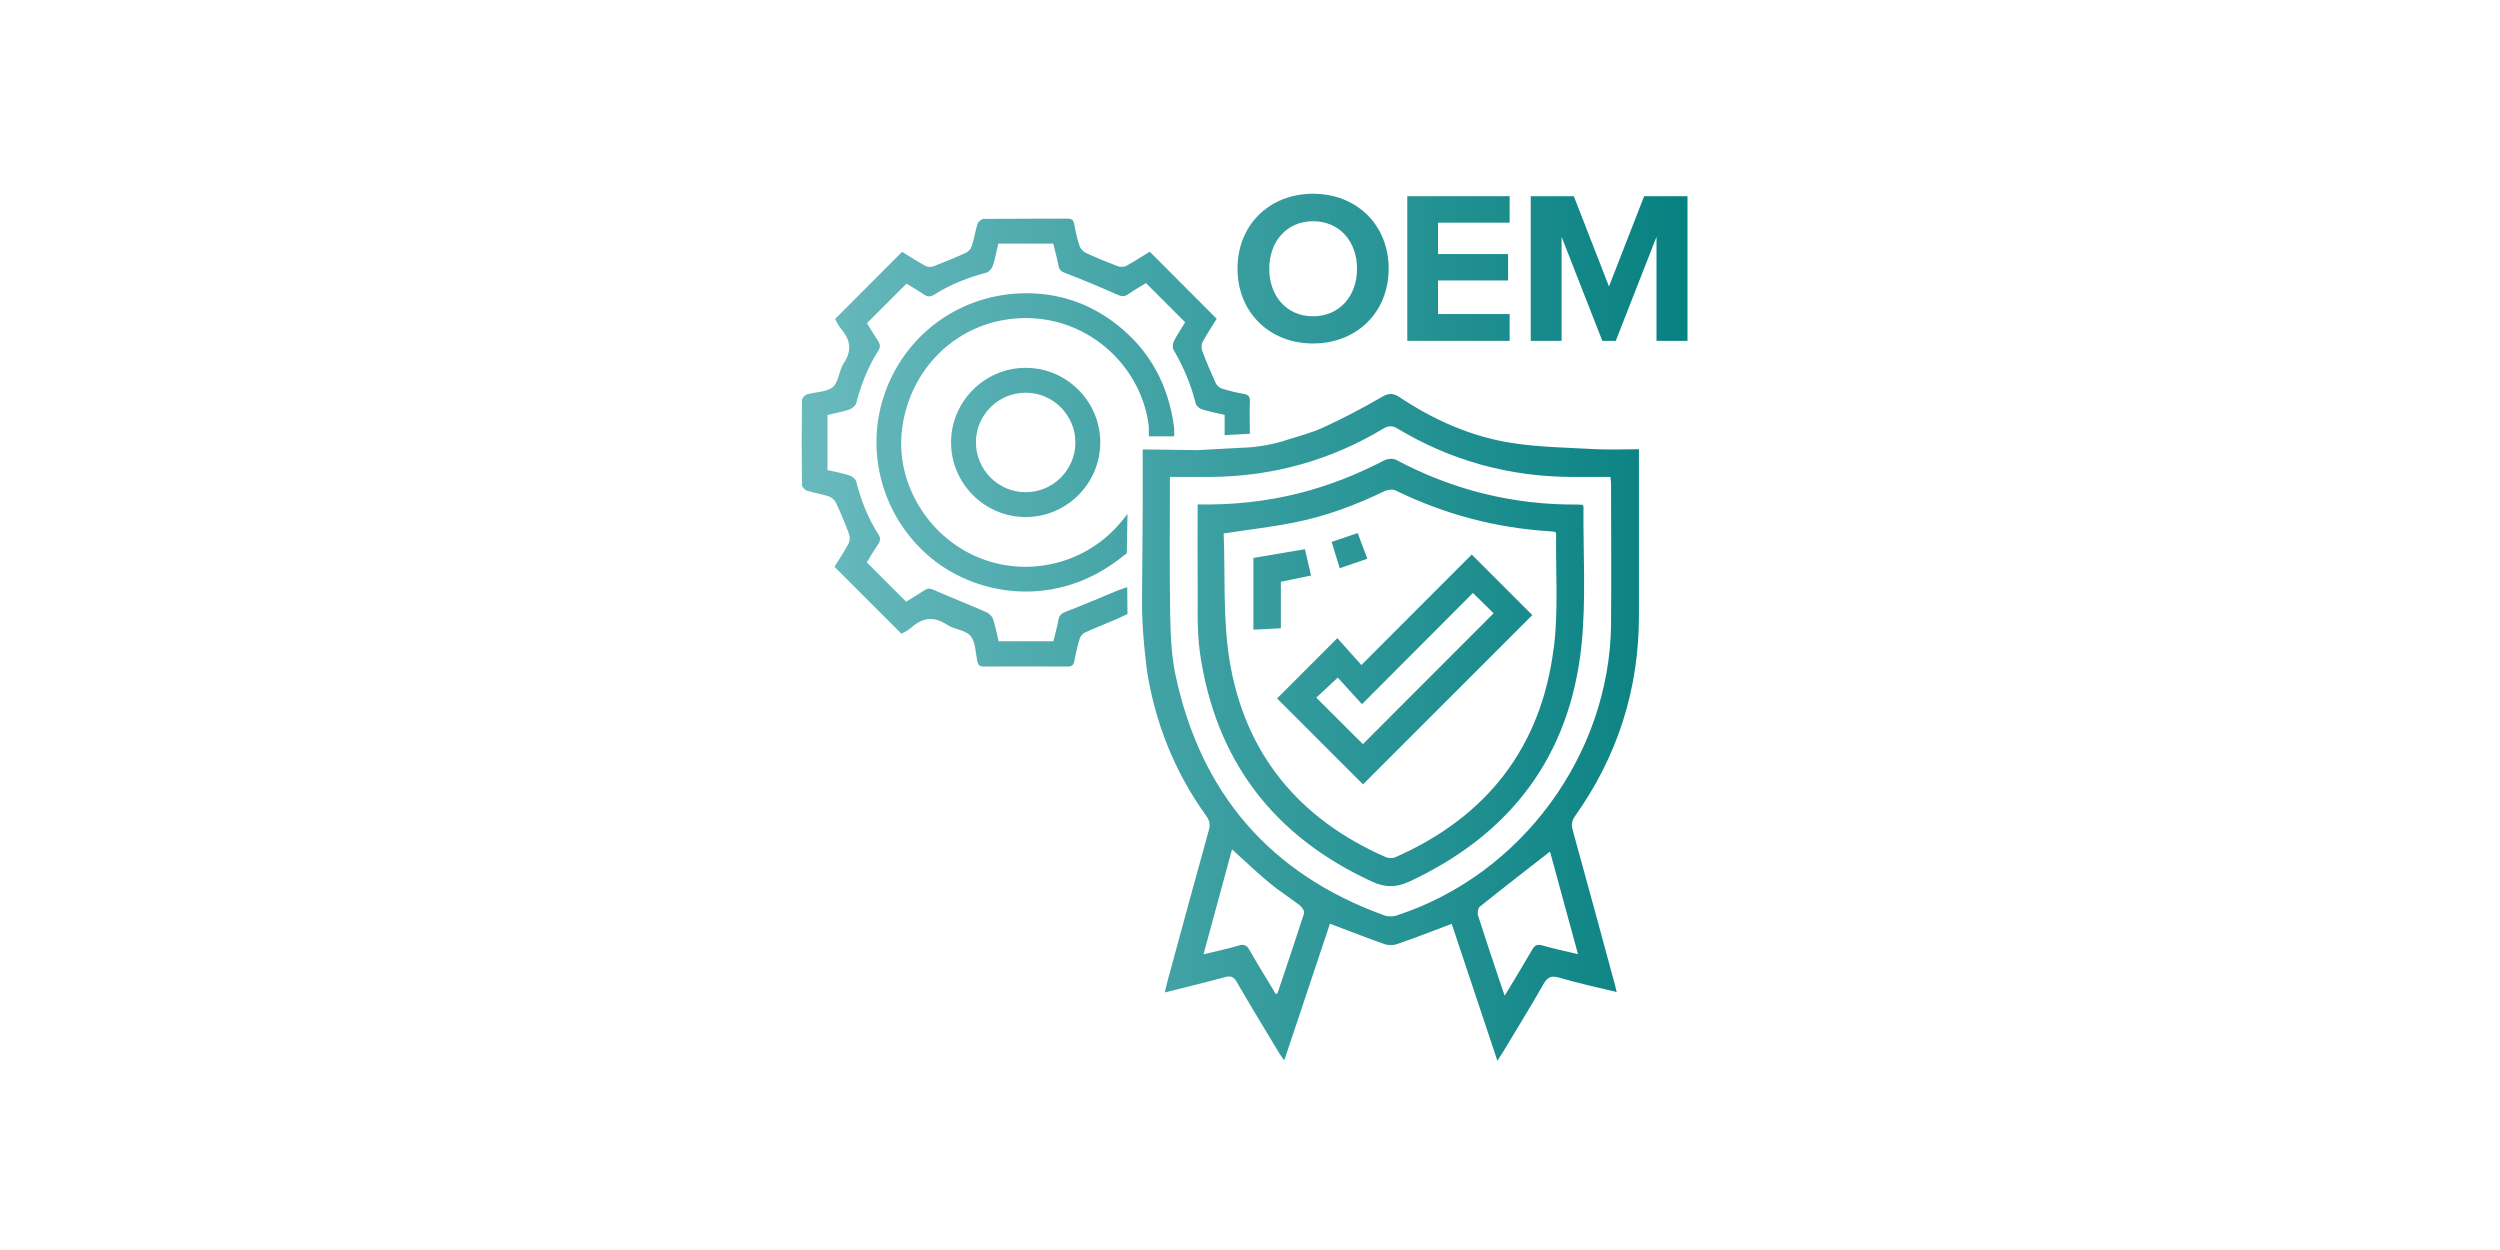 <?xml version="1.0" encoding="UTF-8"?>
<svg id="fact-15-years-flat-panel" xmlns="http://www.w3.org/2000/svg" version="1.1" xmlns:xlink="http://www.w3.org/1999/xlink" viewBox="0 0 1920 960">
  <defs>
    <style>
      .cls-1 {
        fill: url(#linear-gradient);
      }

      .cls-1, .cls-2, .cls-3 {
        stroke-width: 0px;
      }

      .cls-2 {
        fill: none;
      }

      .cls-4 {
        clip-path: url(#clippath);
      }

      .cls-3 {
        fill: #fff;
      }
    </style>
    <clipPath id="clippath">
      <path class="cls-2" d="M880.7,514.2c6.4,41,21.4,78.6,45.7,112.4,2.5,3.5,3.2,6.6,2,10.9-10.8,38.8-21.3,77.7-31.9,116.6-.7,2.4-1.2,4.9-1.9,8.1,16.1-4.1,31.3-7.7,46.3-11.8,4.4-1.2,6.6-.2,8.9,3.7,10.6,18.3,21.6,36.4,32.5,54.5,1,1.7,2.3,3.3,4,5.8,12-36,23.6-70.8,35.1-105,14.4,5.4,27.9,10.8,41.6,15.6,3,1.1,7.1,1.1,10.1,0,13.9-4.8,27.5-10.1,41.8-15.5,11.5,34.5,23.1,69.2,35.1,105.2,2-3.1,3.3-5.1,4.5-7.1,10.3-17.2,20.9-34.2,30.8-51.7,3.2-5.6,6.1-6.9,12.4-5,14.2,4.2,28.8,7.3,43.9,11-.5-2.2-.8-3.5-1.1-4.7-10.9-40-21.6-79.9-32.7-119.8-1.2-4.3-.5-7.4,2-10.9,32.6-46,48.9-97.2,48.9-153.7,0-40.2,0-80.3,0-120.5v-7.3c-11.5,0-22.1.5-32.6,0-21.7-1.2-43.7-1.5-65.1-4.8-31.3-4.9-59.9-17.7-86.2-35.2-4.7-3.1-8.1-3.3-13.4-.2-14.8,8.6-30,16.6-45.6,23.7-8.4,3.8-17.6,6.3-27,9.2-1.5.5-2.9.9-4.4,1.4-.3.1-.6.2-1,.3h0c-8.3,2.3-16,3.4-21.5,4h0c-.1,0-.3,0-.4,0-5.2.5-8.5.5-8.7.5-10.9.6-21.9,1.2-33.1,1.8h0s-38.3-.5-38.3-.5h-3.8v7.5c0,12.4,0,24.7,0,37.1h0l-.5,68.9c-.5,25.5,3.7,55.6,3.7,55.6ZM981.3,762.3c-.1.4-.6.6-1.4,1.3-6.8-11.4-13.8-22.6-20.3-34-2.1-3.7-4.1-4.7-8.4-3.4-8.4,2.5-17,4.3-26.9,6.7,7.5-27.5,14.7-53.9,21.9-80.6,9.9,9,19.1,17.8,28.9,25.9,7.4,6.2,15.7,11.3,23.4,17.3,1.6,1.3,3.5,4.4,3,6-6.5,20.3-13.4,40.6-20.2,60.8ZM1073.2,703c-3.1,1-7.1,1.1-10.1,0-87.6-31.7-140.9-93.6-160.3-184.5-3.3-15.4-3.8-31.5-4.1-47.3-.6-34.6-.2-69.2-.2-104.9,11.1,0,21.4,0,31.7,0,47.3-.5,91.4-12.6,132-37,4.1-2.5,7-2.6,11.2-.1,41,24.6,85.5,36.8,133.3,37.1,9.9,0,19.8,0,30.1,0,.2,2,.5,3.7.5,5.3,0,36,.3,71.9,0,107.9-1.1,100.1-68.9,192.3-164.2,223.4ZM1184.5,726.1c-4.1-1.2-5.9,0-7.8,3.3-6.6,11.4-13.5,22.7-21.1,35.3-1.3-3.8-2.2-6.4-3.1-9-5.9-17.5-11.8-35.1-17.4-52.7-.6-1.9,0-5.5,1.3-6.6,17.8-14.3,35.9-28.3,54-42.4,6.8,24.9,14,51.3,21.5,78.8-10-2.4-18.8-4.2-27.3-6.7ZM865.9,394.6l-.5,30.3-3.4,2.6c-50.4,40.3-110.6,30.4-146,1.8-38.1-30.8-52.8-82.6-36-128.6,17.3-47.3,62.2-77.4,113.1-75.4,23.9,1,45.5,9,64.4,23.8,25.8,20.2,40.1,46.8,44.3,79.9v6.1h-19.5c0-.5,0-7.2,0-7.5-5.9-50.5-54.2-91.6-111.2-81.9-42,7.2-73.7,41.8-78.5,85.4-4.4,40,19.8,80.4,58,96.7,38.6,16.4,84,5.3,110.7-27.3.4-.5,4.4-5.3,4.7-5.9ZM865.7,450.8c.1,11.7.2,20.8.2,20.8-.5.3-8.2,3.8-8.2,3.8-8,3.5-16.2,6.6-24.1,10.2-1.8.8-3.8,2.8-4.3,4.6-1.8,5.7-3.1,11.5-4.2,17.4-.6,3.1-1.8,4.3-5.1,4.3-21.5-.1-43-.1-64.5,0-3.3,0-4.4-1.3-5-4.3-1.3-6.6-1.3-14.7-5.2-19.3-3.8-4.5-12.3-4.8-17.8-8.4-10.1-6.7-18.8-5.8-27.5,2-2.3,2.1-5.3,3.4-7.7,4.8-17.2-17.2-34-34-51.4-51.4,3.4-5.6,7.4-11.5,10.7-17.7,1.1-2,1.3-5.2.5-7.3-3-8.2-6.4-16.3-10.1-24.2-1-2.1-3.3-4.2-5.5-4.9-5.4-1.8-11.2-2.6-16.7-4.3-1.6-.5-3.8-2.9-3.9-4.4-.3-21.7-.3-43.4,0-65.1,0-1.6,2.2-4,3.8-4.5,6.6-2,15-1.6,19.8-5.6,4.7-4,4.8-12.8,8.5-18.4,6.6-9.8,5-18.1-2.1-26.4-2-2.4-3.4-5.4-4.6-7.5,17.2-17.2,34.1-34.2,51.5-51.6,5.4,3.3,11.5,7.3,17.9,10.8,1.7.9,4.5,1,6.3.3,8.3-3.2,16.6-6.6,24.7-10.3,1.9-.9,4-3.1,4.6-5.1,1.8-5.7,2.7-11.6,4.5-17.3.5-1.6,3-3.6,4.6-3.7,21.5-.2,43-.1,64.5-.2,3.2,0,4.5,1,5.1,4.2,1,5.7,2.2,11.3,4.1,16.8.7,2.2,2.9,4.4,5,5.4,7.9,3.7,16,7,24.2,10.1,2,.8,5,.7,6.8-.3,6.3-3.4,12.2-7.4,17.9-10.8,17.2,17.3,34.2,34.3,51.4,51.5-3.4,5.6-7.4,11.5-10.8,17.8-1,1.8-1.1,4.8-.3,6.8,3.1,8.4,6.6,16.6,10.3,24.7.8,1.8,2.8,3.7,4.7,4.3,5.5,1.7,11.1,3.1,16.8,4.1,3.7.6,5,2.1,4.8,5.8-.3,4.9-.1,18.8,0,24.8l-19.4,1.1v-15.6c-6.1-1.4-11.9-2.5-17.6-4.3-1.8-.6-4.1-2.6-4.6-4.4-3.6-14.6-9.4-28.2-17-41.2-1-1.7-.7-4.9.2-6.7,2.7-5.2,6.1-10.1,8.7-14.5-10.3-10.3-20.1-20-30.1-30.1-4.2,2.6-9.1,5.3-13.6,8.5-3,2.1-5.2,1.9-8.6.3-13-5.8-26.2-11.3-39.5-16.4-3.3-1.2-4.9-2.5-5.5-5.9-1.1-5.6-2.6-11.1-4-16.8h-42.2c-1.4,5.8-2.4,11.5-4.2,16.9-.7,2.2-2.9,4.8-5,5.4-14.1,3.7-27.6,9-39.9,16.8-3,1.9-5.2,1.9-8,0-4.7-3.2-9.7-6.1-13.4-8.4-10.4,10.4-20.3,20.3-30.4,30.4,2.5,4,5.3,8.8,8.4,13.4,1.9,2.8,2.1,5,.2,8-7.9,12.3-13.1,25.8-16.8,39.9-.5,2-3.2,4.3-5.3,5-5.4,1.8-11.1,2.8-16.8,4.2v42.3c6,1.4,11.7,2.4,17.1,4.2,2,.6,4.5,2.8,5,4.7,3.6,14.4,9,28,17,40.5,1.8,2.8,1.6,4.9-.2,7.5-3.3,4.9-6.3,10-8.7,14,10.4,10.4,20.2,20.2,30.2,30.2,4.3-2.7,9.3-5.6,14.1-8.8,2.7-1.8,4.6-1.4,7.5-.1,13.2,5.8,26.7,11.1,39.9,16.9,2.1.9,4.5,3.1,5.2,5.2,1.9,5.6,2.9,11.4,4.3,17.2h42.1c1.4-5.8,2.9-11.2,3.9-16.6.7-3.6,2.5-4.9,5.9-6.2,13.1-5,26-10.6,39-16l8.1-2.9ZM1216.2,389.2c0-.4-.4-.7-.8-1.5-1.1,0-2.4-.2-3.6-.2-49.5.4-96-11.1-139.7-34.4-2.3-1.2-6.4-.8-8.9.4-20.8,10.9-42.4,19.4-65.1,25.2-25.3,6.4-51.1,9.2-78.3,8.7,0,19.3-.2,37.8,0,56.2.3,19.4-.9,39.1,1.8,58.1,12,82.3,56.5,140.7,132.2,175.4,9.7,4.5,18.1,4.7,28,.2,78-36.1,123.9-96.2,132.8-181.9,3.6-35.2,1.2-70.9,1.5-106.4ZM1193.3,497.3c-9.5,76.5-51.3,130.1-121.8,161.1-2.1.9-5.3.8-7.4-.2-66.5-29.2-108.1-79.3-119.8-151-5.2-32.1-3.3-65.4-4.5-97.5,19.5-3,37.2-5,54.6-8.5,24.1-4.8,47-13.4,69.1-24.1,2.4-1.1,6.2-1.5,8.4-.4,37.3,18.2,76.6,28.7,118.1,31.3,1.5,0,3,.4,4.6.5.2.7.6,1.4.5,2-.4,28.9,1.8,58.1-1.7,86.6ZM787.7,282.5c-31.5,0-57.3,25.8-57.3,57.3,0,31.5,25.8,57.3,57.3,57.3,31.5,0,57.3-25.8,57.3-57.3,0-31.5-25.7-57.3-57.3-57.3ZM787.6,378c-21,0-38.2-17.4-38.1-38.5.1-21,17.5-38.1,38.6-37.9,20.8.2,37.8,17.3,37.8,38.2,0,21.1-17.2,38.3-38.3,38.2ZM1045.5,510.7c-6.5-7.3-12.9-14.5-18.4-20.6-16.1,16-31.4,31.4-46.3,46.3,21.7,21.7,43.9,44,66,66,43.5-43.5,87-87,130-130-15-15-30.3-30.4-46.5-46.5-27.5,27.6-55.5,55.6-84.7,84.8ZM1147,471.1c-33.7,33.7-67.2,67.3-100.3,100.4-11.4-11.4-23.7-23.7-35.8-35.7,4.7-4.4,10.3-9.6,16.5-15.4,5.3,5.9,11.8,13,18.6,20.4,29.1-29.1,57-57.2,85.2-85.4,6.2,6.1,11.4,11.2,15.9,15.6ZM983.6,482.5c-7.2.4-13.8.7-21,1.1v-55.1c13.2-2.2,26.1-4.4,39.6-6.7,1.5,6.7,3,13,4.7,20.2-7.9,1.6-15.3,3.2-23.2,4.8v35.6ZM1028.9,436.4c-2.2-7.1-4.1-13.3-6.2-20.2,6.7-2.3,13-4.4,20-6.8,2.5,6.6,4.8,12.9,7.4,19.7-7.2,2.5-13.8,4.7-21.2,7.3ZM1008.4,263.8c33.6,0,58.1-24,58.1-57.5s-24.5-57.5-58.1-57.5-58,24-58,57.5,24.5,57.5,58,57.5ZM1008.4,169.9c20.5,0,33.8,15.7,33.8,36.5s-13.3,36.5-33.8,36.5-33.6-15.8-33.6-36.5,13.2-36.5,33.6-36.5ZM1159.4,261.8h-78.6v-111.1h78.6v20.3h-55v24.1h53.8v20.3h-53.8v25.8h55v20.5ZM1199.2,261.8h-23.6v-111.1h33.1l27,69.3,27-69.3h33.3v111.1h-23.8v-79.9l-31.3,79.9h-10.3l-31.3-79.9v79.9Z"/>
    </clipPath>
    <linearGradient id="linear-gradient" x1="564.6" y1="467.5" x2="1349.5" y2="467.5" gradientUnits="userSpaceOnUse">
      <stop offset="0" stop-color="#70bec2"/>
      <stop offset="1" stop-color="#007c7c"/>
    </linearGradient>
  </defs>
  <path id="bg" class="cls-3" d="M0,0h1920v960H0V0Z"/>
  <g class="cls-4">
    <rect class="cls-1" x="564.6" y="75.1" width="784.9" height="784.9"/>
  </g>
</svg>